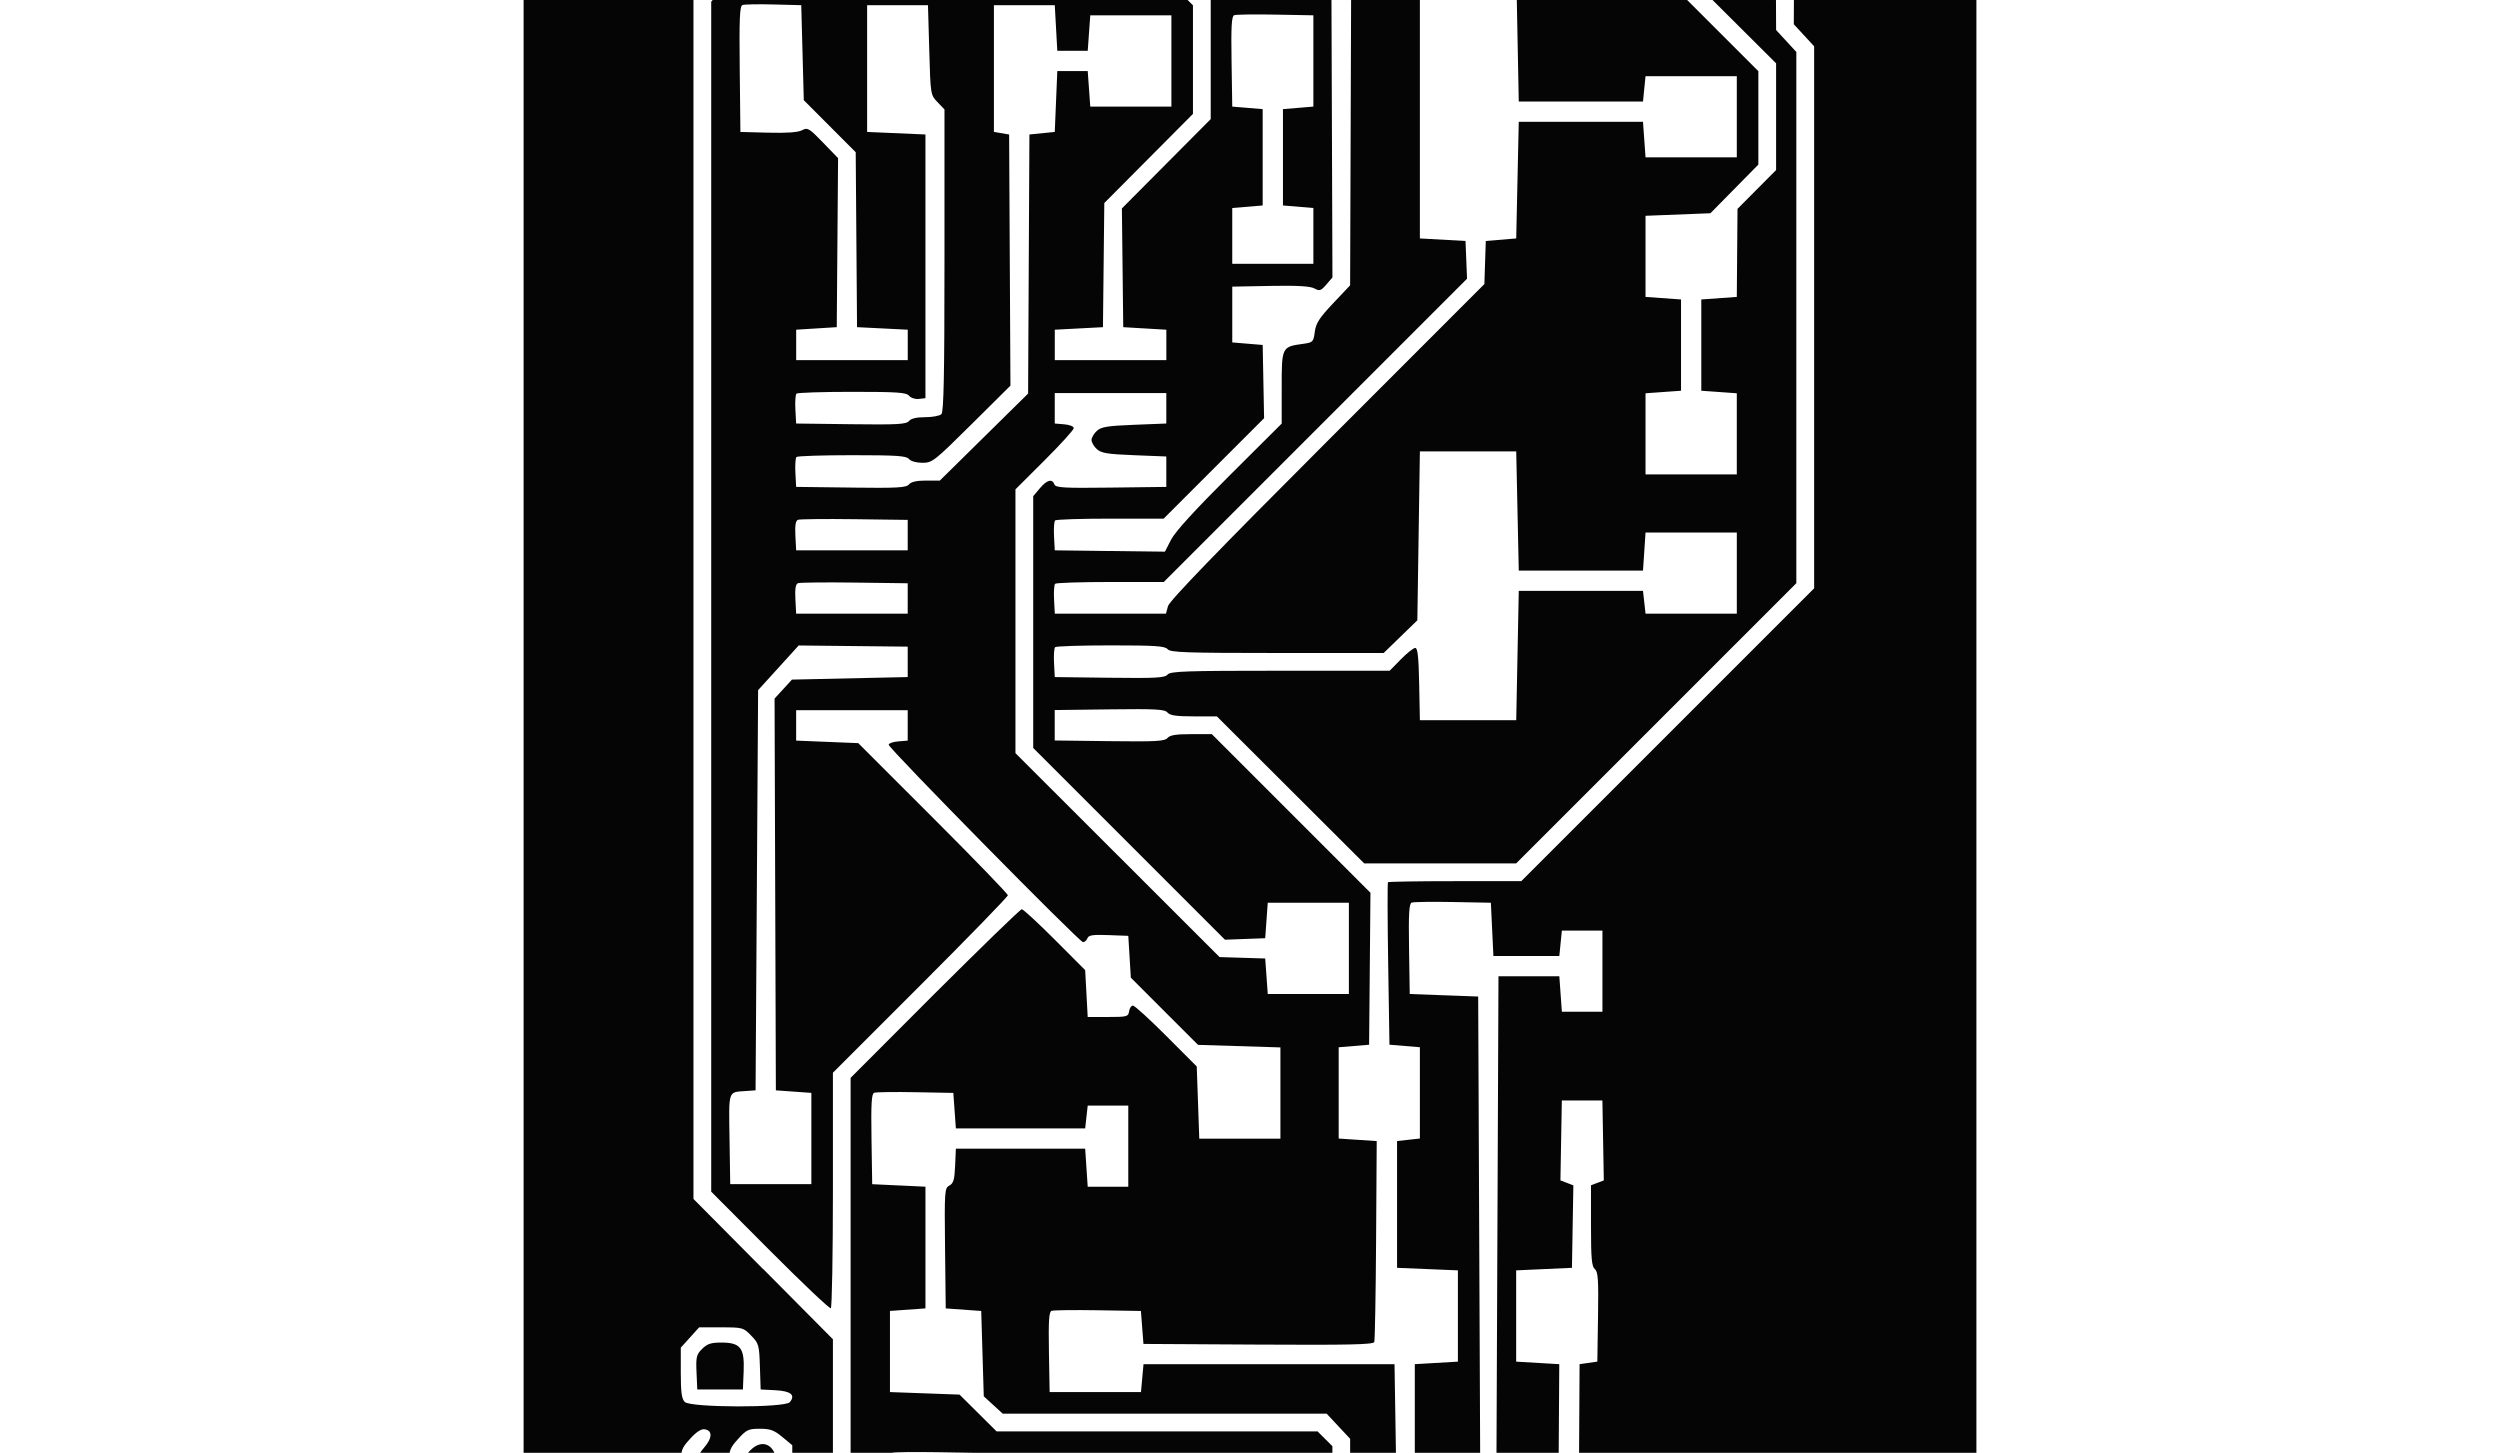 <?xml version="1.0" encoding="UTF-8" standalone="no"?>
<!-- Created with Inkscape (http://www.inkscape.org/) -->

<svg
   xmlns:dc="http://purl.org/dc/elements/1.1/"
   xmlns:cc="http://creativecommons.org/ns#"
   xmlns:rdf="http://www.w3.org/1999/02/22-rdf-syntax-ns#"
   xmlns:svg="http://www.w3.org/2000/svg"
   xmlns="http://www.w3.org/2000/svg"
   xmlns:sodipodi="http://sodipodi.sourceforge.net/DTD/sodipodi-0.dtd"
   xmlns:inkscape="http://www.inkscape.org/namespaces/inkscape"
   id="svg4695"
   height="29.108mm"
   viewBox="0 0 177.48 103.14"
   width="50.089mm"
   version="1.1"
   inkscape:version="0.91 r13725"
   sodipodi:docname="fabisp.svg">
  <defs
     id="defs4141" />
  <sodipodi:namedview
     pagecolor="#ffffff"
     bordercolor="#666666"
     borderopacity="1"
     objecttolerance="10"
     gridtolerance="10"
     guidetolerance="10"
     inkscape:pageopacity="0"
     inkscape:pageshadow="2"
     inkscape:window-width="1920"
     inkscape:window-height="1058"
     id="namedview4139"
     showgrid="false"
     inkscape:zoom="5.8248026"
     inkscape:cx="65.559523"
     inkscape:cy="69.208989"
     inkscape:window-x="-8"
     inkscape:window-y="-8"
     inkscape:window-maximized="1"
     inkscape:current-layer="svg4695" />
  <path
     id="path5245"
     d="m 88.74,-37.17 51.57,0 0,88.74 0,88.74 -51.57,0 -51.57,0 0,-88.74 0,-88.74 51.57,0 z M 48.613,99.53 c 0.409,0.409 7.117,0.423 7.455,0.015 0.421,-0.508 0.08,-0.791 -1.024,-0.848 l -1.044,-0.054 -0.053,-1.619 c -0.05,-1.541 -0.08,-1.648 -0.62,-2.205 -0.555,-0.572 -0.603,-0.586 -2.131,-0.586 l -1.564,0 -0.651,0.721 -0.651,0.721 0,1.787 c 0,1.384 0.064,1.85 0.283,2.07 z m 1.231,-3.767 c 0.361,-0.361 0.629,-0.45 1.358,-0.45 1.365,0 1.658,0.374 1.591,2.033 l -0.053,1.297 -1.62,0 -1.62,0 -0.053,-1.215 c -0.048,-1.093 -0.008,-1.26 0.397,-1.665 z m -0.727,10.464 c 1.041,1.041 1.698,1.066 2.878,0.111 0.832,-0.673 0.834,-0.678 0.835,-1.808 5.4e-4,-0.963 0.067,-1.2 0.443,-1.575 0.925,-0.925 1.898,-0.311 1.898,1.196 0,0.793 -0.075,0.988 -0.554,1.435 -1.108,1.035 -0.273,1.655 0.908,0.674 l 0.72,-0.598 0,-1.53 0,-1.53 -0.705,-0.585 c -0.586,-0.486 -0.855,-0.585 -1.596,-0.585 -0.811,0 -0.949,0.065 -1.542,0.721 -0.597,0.66 -0.651,0.811 -0.651,1.808 0,0.915 -0.07,1.158 -0.442,1.53 -0.566,0.566 -0.732,0.556 -1.372,-0.084 -0.745,-0.745 -0.734,-1.744 0.028,-2.612 0.611,-0.696 0.635,-1.242 0.058,-1.325 -0.25,-0.036 -0.593,0.188 -1.033,0.676 -0.629,0.696 -0.659,0.788 -0.659,2.012 0,1.275 0.005,1.288 0.786,2.07 z m -0.677,5.002 c 0.171,0.445 0.778,0.342 0.971,-0.165 l 0.171,-0.45 2.708,0 2.708,0 0.209,0.458 c 0.142,0.313 0.327,0.441 0.581,0.405 0.341,-0.049 0.372,-0.174 0.372,-1.491 0,-1.207 -0.049,-1.447 -0.305,-1.496 -0.192,-0.037 -0.411,0.146 -0.592,0.497 l -0.287,0.556 -2.738,-0.05 c -2.707,-0.049 -2.739,-0.054 -2.797,-0.466 -0.079,-0.555 -0.559,-0.721 -0.867,-0.299 -0.247,0.338 -0.335,1.977 -0.135,2.5 z m 0.174,18.902 c 0.409,0.409 7.117,0.423 7.455,0.015 0.483,-0.582 0.091,-0.796 -1.565,-0.85 l -1.583,-0.052 -0.055,-0.954 c -0.037,-0.648 -0.142,-0.988 -0.327,-1.059 -0.417,-0.16 -0.672,0.219 -0.78,1.159 l -0.098,0.854 -1.08,0 -1.08,0 -0.051,-2.123 c -0.042,-1.756 -0.101,-2.142 -0.341,-2.234 -0.59,-0.226 -0.778,0.44 -0.778,2.759 0,1.762 0.057,2.259 0.283,2.486 z m 0.112,-11.45 c 0.153,0.153 1.22,0.216 3.654,0.216 2.434,0 3.501,-0.063 3.654,-0.216 0.142,-0.142 0.215,-0.894 0.213,-2.205 l -0.003,-1.989 -0.705,-0.585 c -0.665,-0.552 -0.784,-0.585 -2.112,-0.578 -1.348,0.007 -1.437,0.034 -2.123,0.64 -0.711,0.628 -0.717,0.642 -0.81,2.197 l -0.094,1.565 -0.72,0.051 c -0.396,0.028 -0.821,0.086 -0.945,0.129 -0.285,0.099 -0.29,0.492 -0.009,0.773 z m 3.278,-3.834 c 0.372,-0.372 0.623,-0.45 1.448,-0.45 1.465,0 1.75,0.344 1.681,2.033 l -0.053,1.297 -1.71,0 -1.71,0 -0.053,-1.215 c -0.048,-1.093 -0.008,-1.26 0.397,-1.665 z m 2.176,-24.756 4.95,4.988 0,6.71 0,6.71 2.642,2.679 2.642,2.679 9.715,0 9.715,0 2.007,1.98 2.007,1.98 9.893,0 9.893,0 2.2,-2.206 2.2,-2.206 0.047,-8.279 0.047,-8.279 0.63,-0.09 0.63,-0.09 0.049,-3.17 c 0.041,-2.66 0.005,-3.206 -0.225,-3.397 -0.224,-0.186 -0.274,-0.746 -0.274,-3.09 l 0,-2.862 0.455,-0.173 0.455,-0.173 -0.05,-2.838 -0.05,-2.838 -1.44,0 -1.44,0 -0.05,2.838 -0.05,2.838 0.459,0.175 0.459,0.175 -0.05,2.928 -0.05,2.928 -1.98,0.09 -1.98,0.09 0,3.24 0,3.24 1.53,0.09 1.53,0.09 -0.053,8.19 -0.053,8.19 -1.675,1.665 -1.675,1.665 -9.505,0 -9.505,0 -2.007,-1.98 -2.007,-1.98 -9.629,0 -9.629,0 -2.286,-2.311 -2.286,-2.311 0,-15.728 0,-15.728 5.981,-5.991 c 3.292,-3.28 6.068,-5.98 6.17,-5.98 0.103,0 1.157,0.973 2.344,2.162 l 2.157,2.162 0.09,1.663 0.09,1.663 1.44,0 c 1.356,0 1.443,-0.024 1.498,-0.405 0.032,-0.223 0.154,-0.405 0.273,-0.405 0.118,0 1.186,0.973 2.373,2.162 l 2.157,2.162 0.09,2.563 0.09,2.563 2.88,0 2.88,0 0,-3.24 0,-3.24 -2.925,-0.09 -2.925,-0.09 -2.385,-2.385 -2.385,-2.385 -0.09,-1.485 -0.09,-1.485 -1.398,-0.053 c -1.127,-0.042 -1.418,0.001 -1.504,0.225 -0.059,0.153 -0.199,0.277 -0.312,0.277 -0.253,-3.8e-4 -13.796,-13.758 -13.796,-14.014 0,-0.101 0.304,-0.209 0.675,-0.24 l 0.675,-0.056 0,-1.08 0,-1.08 -3.96,0 -3.96,0 0,1.08 0,1.08 2.205,0.09 2.205,0.09 5.31,5.309 c 2.921,2.92 5.31,5.391 5.31,5.491 0,0.1 -2.795,2.976 -6.21,6.39 l -6.21,6.208 0,8.315 c 0,4.573 -0.067,8.357 -0.149,8.407 -0.082,0.051 -2.026,-1.791 -4.32,-4.093 l -4.171,-4.185 0,-42.24 0,-42.24 0.56,-0.638 c 0.308,-0.351 0.746,-0.684 0.973,-0.741 0.227,-0.057 2.081,-1.789 4.12,-3.849 l 3.707,-3.745 0,-5.433 0,-5.433 0.526,-0.526 0.526,-0.526 2.654,0 2.654,0 2.085,2.063 2.085,2.063 0.09,3.292 0.09,3.292 2.16,0 2.16,0 0.09,-1.89 0.09,-1.89 15.269,-0.046 c 8.398,-0.025 15.389,0.021 15.536,0.103 0.147,0.082 4.474,4.354 9.616,9.492 l 9.349,9.343 0,3.316 0,3.316 -1.702,1.728 -1.702,1.728 -2.303,0.09 -2.303,0.09 0,2.88 0,2.88 1.26,0.09 1.26,0.09 0,3.24 0,3.24 -1.26,0.09 -1.26,0.09 0,2.88 0,2.88 3.24,0 3.24,0 0,-2.88 0,-2.88 -1.26,-0.09 -1.26,-0.09 0,-3.24 0,-3.24 1.26,-0.09 1.26,-0.09 0.025,-3.126 0.025,-3.126 1.37,-1.378 1.37,-1.378 0,-3.788 0,-3.788 -9.879,-9.842 -9.879,-9.842 -15.636,-0.046 -15.636,-0.046 -0.09,-1.89 -0.09,-1.89 -2.118,-0.051 c -1.768,-0.042 -2.136,-0.005 -2.224,0.225 -0.058,0.152 -0.2,0.276 -0.315,0.276 -0.115,0 -0.976,-0.769 -1.912,-1.71 l -1.703,-1.71 -3.058,0 -3.058,0 -0.951,0.939 -0.951,0.939 0,5.395 0,5.395 -3.369,3.386 c -1.853,1.862 -3.45,3.386 -3.55,3.386 -0.1,0 -0.69,0.504 -1.311,1.12 l -1.13,1.12 0,42.733 0,42.733 4.95,4.988 z m -3.531,34.359 c 0.085,0.133 0.306,0.214 0.492,0.178 0.281,-0.053 0.354,-0.274 0.428,-1.294 0.074,-1.011 0.165,-1.29 0.514,-1.572 0.233,-0.189 0.496,-0.298 0.585,-0.243 0.089,0.055 0.161,0.702 0.161,1.438 0,1.286 0.026,1.368 0.651,2.059 0.793,0.878 1.201,0.898 2.1,0.104 l 0.681,-0.602 -0.051,-2.046 -0.051,-2.046 -2.039,-0.051 -2.039,-0.051 -0.661,0.576 c -0.363,0.317 -0.716,0.704 -0.783,0.861 -0.178,0.414 -0.169,2.403 0.012,2.688 z m 3.52,-2.964 c 0.665,-0.255 0.909,-0.001 0.966,1.003 0.074,1.3 -0.067,1.808 -0.503,1.808 -0.495,0 -0.723,-0.537 -0.723,-1.704 0,-0.711 0.076,-1.037 0.259,-1.107 z m 0.551,-37.419 2.88,0 0,-3.24 0,-3.24 -1.26,-0.09 -1.26,-0.09 -0.046,-13.906 -0.046,-13.906 0.617,-0.674 0.617,-0.674 4.109,-0.09 4.109,-0.09 0,-1.08 0,-1.08 -3.87,-0.041 -3.87,-0.041 -1.44,1.585 -1.44,1.585 -0.09,14.206 -0.09,14.206 -0.72,0.051 c -1.246,0.089 -1.183,-0.102 -1.129,3.41 l 0.049,3.199 2.88,0 z m 0,-94.14 2.16,0 0,-4.5 0,-4.5 -0.585,-0.056 c -0.322,-0.031 -0.585,-0.153 -0.585,-0.272 0,-0.119 1.277,-1.491 2.838,-3.049 l 2.837,-2.833 31.407,0.045 31.407,0.045 0.09,0.63 0.09,0.63 2.88,0 2.88,0 0,-1.98 0,-1.98 -2.88,0 -2.88,0 -0.09,0.63 -0.09,0.63 -31.691,0.045 -31.691,0.045 -3.176,3.207 c -1.747,1.764 -3.258,3.424 -3.359,3.689 -0.155,0.408 -0.29,0.482 -0.878,0.482 -0.382,0 -0.75,0.055 -0.818,0.123 -0.068,0.068 -0.101,2.113 -0.075,4.545 l 0.048,4.422 2.16,0 z m -0.18,19.492 c 1.333,0.035 2.117,-0.022 2.401,-0.174 0.392,-0.21 0.495,-0.149 1.488,0.878 l 1.067,1.103 -0.047,6 -0.047,6 -1.44,0.09 -1.44,0.09 0,1.08 0,1.08 3.96,0 3.96,0 0,-1.08 0,-1.08 -1.8,-0.09 -1.8,-0.09 -0.047,-6.209 -0.047,-6.209 -1.843,-1.848 -1.843,-1.848 -0.09,-3.372 -0.09,-3.372 -1.968,-0.051 c -1.083,-0.028 -2.076,-0.01 -2.208,0.041 -0.193,0.074 -0.23,0.97 -0.192,4.551 l 0.048,4.459 1.98,0.051 z m 5.87,20.697 c 3.301,0.041 3.925,0.007 4.117,-0.225 0.15,-0.181 0.545,-0.274 1.159,-0.274 0.513,0 1.029,-0.097 1.148,-0.216 0.163,-0.163 0.216,-2.836 0.216,-10.925 l 0,-10.709 -0.495,-0.516 C 66.061,6.736 66.059,6.726 65.969,3.551 l -0.09,-3.184 -2.16,0 -2.16,0 0,4.5 0,4.5 2.07,0.09 2.07,0.09 0,9.36 0,9.36 -0.465,0.054 c -0.259,0.03 -0.568,-0.07 -0.697,-0.225 -0.196,-0.236 -0.82,-0.279 -4.05,-0.279 -2.1,0 -3.876,0.058 -3.946,0.128 -0.07,0.07 -0.104,0.577 -0.075,1.125 l 0.053,0.997 3.89,0.048 z m 0,4.5 c 3.301,0.041 3.925,0.007 4.117,-0.225 0.152,-0.184 0.55,-0.274 1.21,-0.274 l 0.983,0 3.133,-3.088 3.134,-3.089 0.046,-9.196 0.047,-9.197 0.9,-0.09 0.9,-0.09 0.09,-2.16 0.09,-2.16 1.08,0 1.08,0 0.09,1.26 0.09,1.26 2.88,0 2.88,0 0,-3.24 0,-3.24 -2.88,0 -2.88,0 -0.09,1.26 -0.09,1.26 -1.08,0 -1.08,0 -0.09,-1.62 -0.09,-1.62 -2.16,0 -2.16,0 0,4.498 0,4.498 0.54,0.093 0.54,0.093 0.047,8.914 0.047,8.914 -2.76,2.739 c -2.648,2.628 -2.789,2.739 -3.49,2.739 -0.429,0 -0.822,-0.111 -0.954,-0.27 -0.186,-0.224 -0.868,-0.27 -4.042,-0.27 -2.1,0 -3.876,0.058 -3.946,0.128 -0.07,0.07 -0.104,0.577 -0.075,1.125 l 0.053,0.997 3.89,0.048 z m 0.07,4.452 3.96,0 0,-1.08 0,-1.08 -3.775,-0.049 c -2.076,-0.027 -3.883,-0.008 -4.014,0.043 -0.169,0.065 -0.223,0.393 -0.185,1.129 l 0.054,1.037 3.96,0 z m 0,4.5 3.96,0 0,-1.08 0,-1.08 -3.775,-0.049 c -2.076,-0.027 -3.883,-0.008 -4.014,0.043 -0.169,0.065 -0.223,0.393 -0.185,1.129 l 0.054,1.037 3.96,0 z m 3.06,-53.589 c 1.312,0.034 2.119,-0.023 2.392,-0.169 0.384,-0.205 0.521,-0.113 1.984,1.343 l 1.571,1.564 3.772,0 3.772,0 3.83,3.83 3.83,3.83 0,3.854 0,3.854 -3.147,3.164 -3.147,3.164 -0.048,4.407 -0.048,4.407 -1.71,0.09 -1.71,0.09 0,1.08 0,1.08 3.96,0 3.96,0 0,-1.08 0,-1.08 -1.53,-0.09 -1.53,-0.09 -0.048,-4.215 -0.048,-4.215 3.153,-3.171 3.153,-3.171 0,-4.222 0,-4.222 -4.274,-4.276 -4.274,-4.276 -3.765,0 -3.765,0 -1.907,-1.883 -1.907,-1.883 -0.09,-3.382 -0.09,-3.382 -1.968,-0.051 c -1.083,-0.028 -2.076,-0.01 -2.208,0.041 -0.193,0.074 -0.23,0.97 -0.192,4.551 l 0.048,4.459 1.98,0.051 z m 0.27,94.178 1.89,0.09 0,4.32 0,4.32 -1.26,0.09 -1.26,0.09 0,2.88 0,2.88 2.471,0.09 2.471,0.09 1.313,1.305 1.313,1.305 11.395,0 11.395,0 0.526,0.526 0.526,0.526 0,4.487 0,4.487 1.79,1.737 1.79,1.737 1.817,0 1.817,0 0.892,-0.835 0.892,-0.835 -0.022,-2.45 c -0.012,-1.348 -0.073,-3.584 -0.135,-4.97 l -0.113,-2.52 -0.54,0 -0.54,0 -0.048,4.804 -0.048,4.804 -0.471,0.371 c -0.375,0.295 -0.732,0.371 -1.74,0.371 l -1.268,0 -1.407,-1.407 -1.407,-1.407 0,-4.45 0,-4.45 -0.835,-0.892 -0.835,-0.892 -11.498,0 -11.498,0 -0.672,-0.616 -0.672,-0.616 -0.09,-3.029 -0.09,-3.029 -1.26,-0.09 -1.26,-0.09 -0.048,-4.267 c -0.046,-4.089 -0.033,-4.275 0.307,-4.457 0.29,-0.155 0.365,-0.413 0.408,-1.403 l 0.053,-1.213 4.59,0 4.59,0 0.09,1.35 0.09,1.35 1.44,0 1.44,0 0,-2.88 0,-2.88 -1.44,0 -1.44,0 -0.09,0.81 -0.09,0.81 -4.59,0 -4.59,0 -0.09,-1.26 -0.09,-1.26 -2.692,-0.05 c -1.481,-0.028 -2.799,-0.009 -2.929,0.041 -0.186,0.071 -0.227,0.775 -0.188,3.29 l 0.049,3.199 1.89,0.09 z m 2.61,24.75 3.24,0 0.09,-1.08 0.09,-1.08 2.25,0 2.25,0 0.09,1.08 0.09,1.08 3.24,0 3.24,0 0,-2.88 0,-2.88 -3.24,0 -3.24,0 -0.09,1.08 -0.09,1.08 -2.25,0 -2.25,0 -0.09,-1.08 -0.09,-1.08 -3.053,-0.05 c -1.679,-0.027 -3.16,-0.009 -3.29,0.041 -0.184,0.071 -0.225,0.717 -0.187,2.929 l 0.05,2.839 3.24,0 z m 12.915,-48.2 7.245,7.239 1.62,0.05 1.62,0.05 0.09,1.26 0.09,1.26 2.88,0 2.88,0 0,-3.24 0,-3.24 -2.88,0 -2.88,0 -0.09,1.26 -0.09,1.26 -1.429,0.053 -1.429,0.053 -6.806,-6.806 -6.806,-6.806 0,-8.938 0,-8.938 0.466,-0.554 c 0.51,-0.606 0.878,-0.705 1.04,-0.28 0.09,0.235 0.654,0.267 4.024,0.225 l 3.919,-0.049 0,-1.08 0,-1.08 -2.277,-0.09 c -1.906,-0.075 -2.338,-0.146 -2.655,-0.433 -0.208,-0.189 -0.378,-0.48 -0.378,-0.647 0,-0.167 0.17,-0.459 0.378,-0.647 0.316,-0.287 0.749,-0.358 2.655,-0.433 l 2.277,-0.09 0,-1.08 0,-1.08 -3.96,0 -3.96,0 0,1.08 0,1.08 0.675,0.056 c 0.376,0.031 0.675,0.152 0.675,0.273 0,0.119 -0.931,1.146 -2.07,2.281 l -2.07,2.064 0,9.364 0,9.364 7.245,7.239 z m -1.575,38.12 3.24,0 0.09,-0.99 0.09,-0.99 8.91,0 8.91,0 0.122,7.622 c 0.067,4.192 0.168,7.741 0.224,7.887 0.064,0.167 0.286,0.244 0.598,0.208 l 0.496,-0.057 0,-7.83 0,-7.83 1.53,-0.09 1.53,-0.09 0,-3.24 0,-3.24 -2.16,-0.09 -2.16,-0.09 0,-4.5 0,-4.5 0.81,-0.09 0.81,-0.09 0,-3.24 0,-3.24 -1.08,-0.09 -1.08,-0.09 -0.09,-5.73 c -0.05,-3.152 -0.056,-5.764 -0.015,-5.805 0.041,-0.041 2.188,-0.075 4.769,-0.075 l 4.694,0 10.396,-10.394 10.396,-10.395 0,-19.24 0,-19.24 -0.722,-0.783 -0.722,-0.783 0.046,-9.947 0.046,-9.947 1.35,-0.09 1.35,-0.09 0,-1.98 0,-1.98 -2.88,0 -2.88,0 -0.09,0.99 -0.09,0.99 -12.78,0 -12.78,0 -0.09,-1.08 -0.09,-1.08 -3.24,0 -3.24,0 0,2.88 0,2.88 3.24,0 3.24,0 0.09,-1.08 0.09,-1.08 12.728,-0.046 c 12.458,-0.045 12.732,-0.039 12.916,0.305 0.132,0.246 0.416,0.367 0.952,0.406 l 0.764,0.055 0.046,10.152 0.046,10.152 0.718,0.779 0.718,0.779 0,18.857 0,18.857 -9.947,9.947 -9.947,9.947 -5.391,0 -5.391,0 -5.231,-5.22 -5.231,-5.22 -1.639,0 c -1.246,0 -1.693,-0.066 -1.866,-0.273 -0.193,-0.232 -0.816,-0.266 -4.117,-0.225 l -3.89,0.049 0,1.08 0,1.08 3.89,0.048 c 3.301,0.041 3.925,0.007 4.117,-0.225 0.169,-0.203 0.601,-0.273 1.687,-0.273 l 1.46,0 5.631,5.631 5.631,5.631 -0.048,5.394 -0.048,5.394 -1.08,0.09 -1.08,0.09 0,3.24 0,3.24 1.35,0.09 1.35,0.09 -0.044,7.02 c -0.024,3.861 -0.083,7.122 -0.13,7.247 -0.068,0.179 -1.812,0.217 -8.236,0.18 l -8.15,-0.047 -0.09,-1.17 -0.09,-1.17 -3.053,-0.05 c -1.679,-0.027 -3.16,-0.009 -3.29,0.041 -0.184,0.071 -0.225,0.717 -0.187,2.929 l 0.05,2.839 3.24,0 z m 1.03,-59.712 3.91,0.049 0.442,-0.859 c 0.292,-0.566 1.702,-2.113 4.145,-4.546 l 3.703,-3.688 0,-2.56 c 0,-2.888 0.002,-2.891 1.53,-3.103 0.688,-0.095 0.724,-0.133 0.82,-0.851 0.082,-0.615 0.319,-0.983 1.304,-2.027 l 1.204,-1.276 0.046,-13.363 0.046,-13.363 1.26,-0.09 1.26,-0.09 0,-2.88 0,-2.88 -3.24,0 -3.24,0 0,2.88 0,2.88 1.26,0.09 1.26,0.09 0.046,13.084 0.046,13.084 -0.432,0.502 c -0.387,0.45 -0.476,0.479 -0.856,0.276 -0.3,-0.16 -1.214,-0.212 -3.124,-0.176 l -2.7,0.051 0,1.98 0,1.98 1.08,0.09 1.08,0.09 0.05,2.6 0.05,2.6 -3.565,3.565 -3.565,3.565 -3.79,0 c -2.084,0 -3.848,0.058 -3.918,0.128 -0.07,0.07 -0.104,0.577 -0.075,1.125 l 0.053,0.997 3.91,0.049 z m 0.037,4.452 3.947,0 0.143,-0.534 c 0.1,-0.375 3.475,-3.869 11.302,-11.7 l 11.16,-11.166 0.05,-1.53 0.051,-1.53 1.08,-0.09 1.08,-0.09 0.09,-4.14 0.09,-4.14 4.41,0 4.41,0 0.09,1.26 0.09,1.26 3.24,0 3.24,0 0,-2.88 0,-2.88 -3.24,0 -3.24,0 -0.09,0.9 -0.09,0.9 -4.41,0 -4.41,0 -0.09,-4.68 -0.09,-4.68 -3.42,0 -3.42,0 0,9.54 0,9.54 1.62,0.09 1.62,0.09 0.054,1.34 0.054,1.34 -10.765,10.765 -10.765,10.765 -3.793,0 c -2.086,0 -3.851,0.058 -3.921,0.128 -0.07,0.07 -0.104,0.577 -0.075,1.125 l 0.053,0.997 3.947,0 z m -0.057,4.548 c 3.301,0.041 3.925,0.007 4.117,-0.225 0.197,-0.236 1.267,-0.273 7.998,-0.273 l 7.771,0 0.795,-0.81 c 0.437,-0.446 0.897,-0.81 1.022,-0.81 0.17,0 0.24,0.644 0.278,2.565 l 0.05,2.565 3.42,0 3.42,0 0.09,-4.59 0.09,-4.59 4.41,0 4.41,0 0.09,0.81 0.09,0.81 3.24,0 3.24,0 0,-2.88 0,-2.88 -3.24,0 -3.24,0 -0.09,1.35 -0.09,1.35 -4.41,0 -4.41,0 -0.09,-4.23 -0.09,-4.23 -3.42,0 -3.42,0 -0.09,5.995 -0.09,5.995 -1.195,1.16 -1.195,1.16 -7.558,0 c -6.498,0 -7.589,-0.038 -7.782,-0.27 -0.186,-0.224 -0.868,-0.27 -4.042,-0.27 -2.1,0 -3.876,0.058 -3.946,0.128 -0.07,0.07 -0.104,0.577 -0.075,1.125 l 0.053,0.997 3.89,0.048 z m 10.87,64.392 3.6,0 0,-4.5 0,-4.5 -3.414,-0.049 c -1.878,-0.027 -3.52,-0.009 -3.648,0.041 -0.185,0.071 -0.224,1.024 -0.186,4.549 l 0.048,4.459 3.6,0 z m 0,19.44 3.6,0 0,-4.5 0,-4.5 -3.414,-0.049 c -1.878,-0.027 -3.52,-0.009 -3.648,0.041 -0.185,0.071 -0.224,1.024 -0.186,4.549 l 0.048,4.459 3.6,0 z m -1.08,-124.29 1.08,0.09 0,3.42 0,3.42 -1.08,0.09 -1.08,0.09 0,1.98 0,1.98 2.88,0 2.88,0 0,-1.98 0,-1.98 -1.08,-0.09 -1.08,-0.09 0,-3.42 0,-3.42 1.08,-0.09 1.08,-0.09 0,-3.24 0,-3.24 -2.692,-0.05 c -1.481,-0.028 -2.799,-0.009 -2.929,0.041 -0.186,0.071 -0.227,0.775 -0.188,3.29 l 0.049,3.199 1.08,0.09 z m 13.95,63 2.43,0.09 0.09,20.88 0.09,20.88 0.54,0 0.54,0 0.09,-21.6 0.09,-21.6 2.16,0 2.16,0 0.09,1.26 0.09,1.26 1.44,0 1.44,0 0,-2.88 0,-2.88 -1.44,0 -1.44,0 -0.09,0.9 -0.09,0.9 -2.34,0 -2.34,0 -0.09,-1.89 -0.09,-1.89 -2.692,-0.05 c -1.481,-0.028 -2.799,-0.009 -2.929,0.041 -0.186,0.071 -0.227,0.775 -0.188,3.29 l 0.049,3.199 2.43,0.09 z m 5.85,41.85 0.54,0 0,-4.497 c 0,-4.196 -0.022,-4.502 -0.326,-4.56 -0.851,-0.164 -0.854,-0.145 -0.803,4.598 l 0.048,4.459 0.54,0 z m 13.14,0 3.6,0 0,-4.5 0,-4.5 -3.414,-0.049 c -1.878,-0.027 -3.52,-0.009 -3.648,0.041 -0.185,0.071 -0.224,1.024 -0.186,4.549 l 0.048,4.459 3.6,0 z m 0,19.44 3.6,0 0,-4.5 0,-4.5 -3.414,-0.049 c -1.878,-0.027 -3.52,-0.009 -3.648,0.041 -0.185,0.071 -0.224,1.024 -0.186,4.549 l 0.048,4.459 3.6,0 z"
     inkscape:connector-curvature="0"
     style="fill:#050505" />
</svg>

